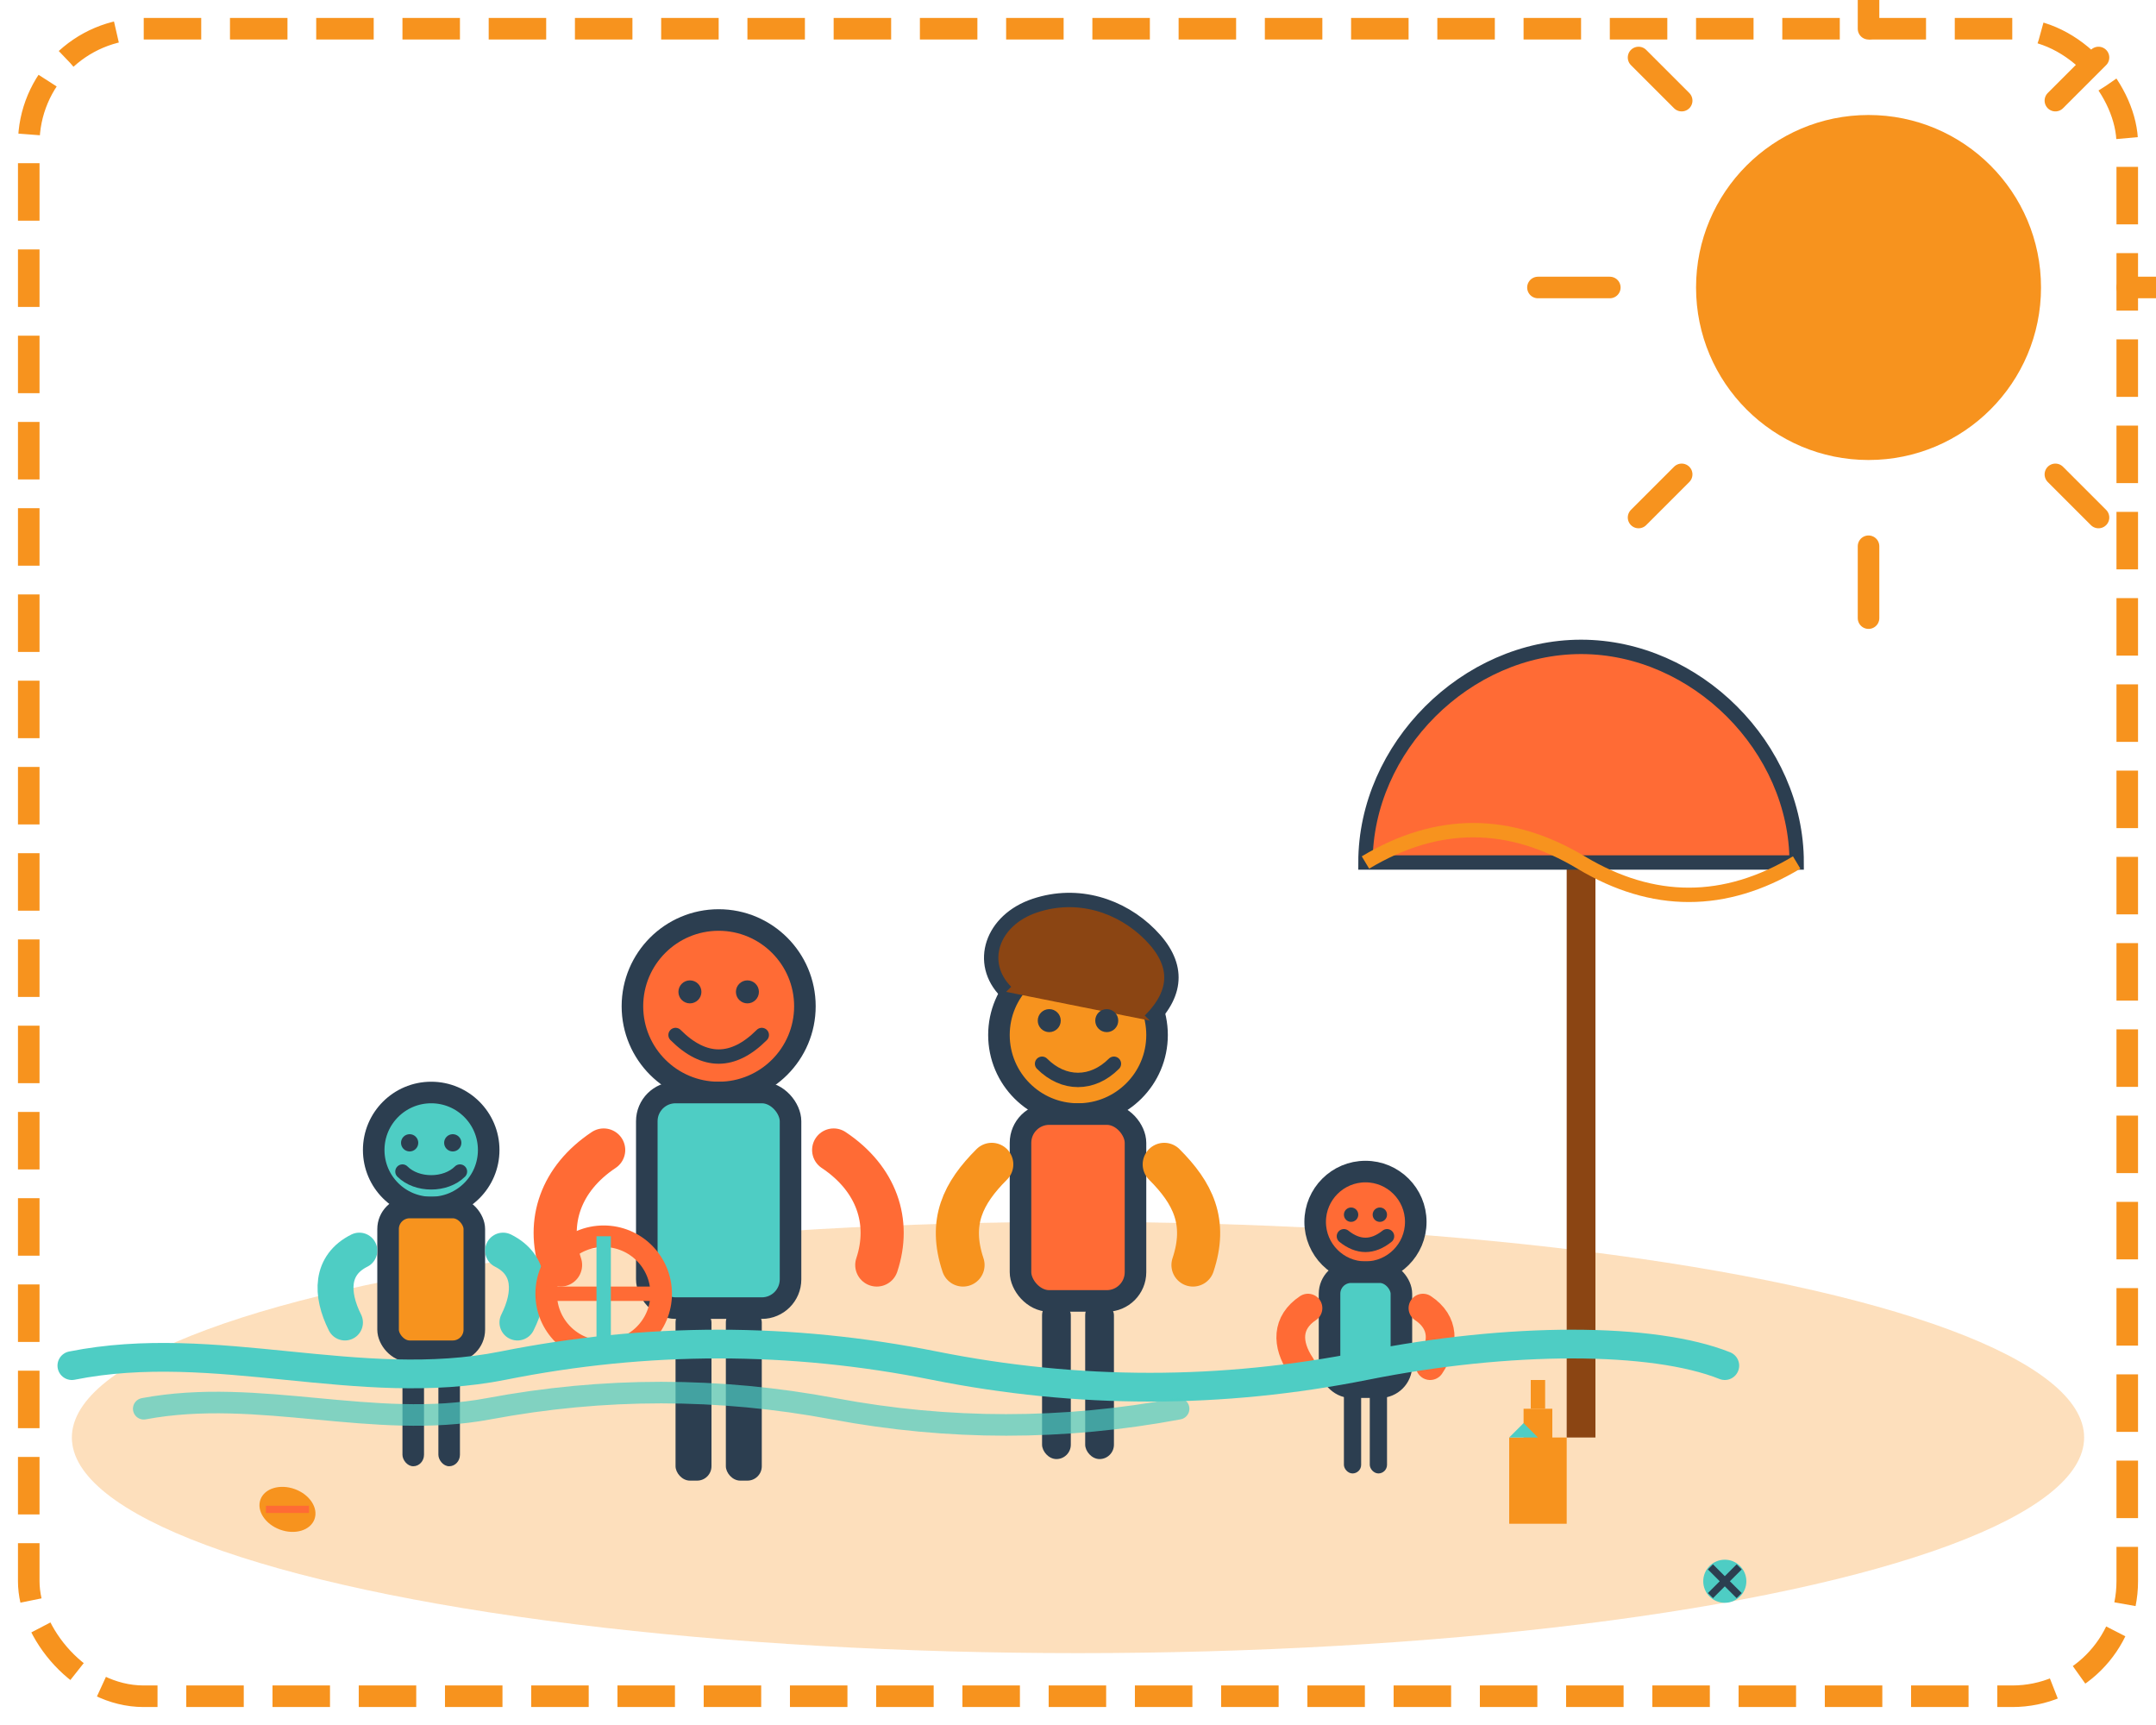 <svg width="150" height="120" viewBox="0 0 150 120" fill="none" xmlns="http://www.w3.org/2000/svg">
  <!-- Beach background -->
  <ellipse cx="75" cy="100" rx="70" ry="15" fill="#f7931e" opacity="0.3"/>
  
  <!-- Sun -->
  <g transform="translate(130, 20)">
    <circle cx="0" cy="0" r="12" fill="#f7931e"/>
    <!-- Sun rays -->
    <g stroke="#f7931e" stroke-width="1.5" stroke-linecap="round">
      <path d="M0 -18v-5"/>
      <path d="M13 -13l3-3"/>
      <path d="M18 0h5"/>
      <path d="M13 13l3 3"/>
      <path d="M0 18v5"/>
      <path d="M-13 13l-3 3"/>
      <path d="M-18 0h-5"/>
      <path d="M-13 -13l-3-3"/>
    </g>
  </g>
  
  <!-- Family group with hand-drawn style -->
  <!-- Father figure -->
  <g transform="translate(50, 70)">
    <!-- Head -->
    <circle cx="0" cy="0" r="6" fill="#ff6b35" stroke="#2c3e50" stroke-width="1.5"/>
    <!-- Eyes -->
    <circle cx="-2" cy="-1" r="0.8" fill="#2c3e50"/>
    <circle cx="2" cy="-1" r="0.8" fill="#2c3e50"/>
    <!-- Smile -->
    <path d="M-3 2c2 2 4 2 6 0" stroke="#2c3e50" stroke-width="1" fill="none" stroke-linecap="round"/>
    
    <!-- Body -->
    <rect x="-5" y="6" width="10" height="15" rx="2" fill="#4ecdc4" stroke="#2c3e50" stroke-width="1.5"/>
    
    <!-- Arms -->
    <path d="M-8 10c-3 2-4 5-3 8" stroke="#ff6b35" stroke-width="3" stroke-linecap="round"/>
    <path d="M8 10c3 2 4 5 3 8" stroke="#ff6b35" stroke-width="3" stroke-linecap="round"/>
    
    <!-- Legs -->
    <rect x="-3" y="21" width="2.5" height="12" rx="1" fill="#2c3e50"/>
    <rect x="0.5" y="21" width="2.5" height="12" rx="1" fill="#2c3e50"/>
  </g>
  
  <!-- Mother figure -->
  <g transform="translate(75, 72)">
    <!-- Head -->
    <circle cx="0" cy="0" r="5.5" fill="#f7931e" stroke="#2c3e50" stroke-width="1.5"/>
    <!-- Hair -->
    <path d="M-5 -3c-2-2-1-5 2-6s6 0 8 2s2 4 0 6" fill="#8B4513" stroke="#2c3e50" stroke-width="1"/>
    <!-- Eyes -->
    <circle cx="-2" cy="-1" r="0.8" fill="#2c3e50"/>
    <circle cx="2" cy="-1" r="0.8" fill="#2c3e50"/>
    <!-- Smile -->
    <path d="M-2.5 2c1.5 1.5 3.5 1.5 5 0" stroke="#2c3e50" stroke-width="1" fill="none" stroke-linecap="round"/>
    
    <!-- Body -->
    <rect x="-4" y="5.5" width="8" height="13" rx="2" fill="#ff6b35" stroke="#2c3e50" stroke-width="1.5"/>
    
    <!-- Arms -->
    <path d="M-6 9c-2 2-3 4-2 7" stroke="#f7931e" stroke-width="3" stroke-linecap="round"/>
    <path d="M6 9c2 2 3 4 2 7" stroke="#f7931e" stroke-width="3" stroke-linecap="round"/>
    
    <!-- Legs -->
    <rect x="-2.5" y="18.5" width="2" height="11" rx="1" fill="#2c3e50"/>
    <rect x="0.5" y="18.5" width="2" height="11" rx="1" fill="#2c3e50"/>
  </g>
  
  <!-- Child 1 (older) -->
  <g transform="translate(30, 80)">
    <!-- Head -->
    <circle cx="0" cy="0" r="4" fill="#4ecdc4" stroke="#2c3e50" stroke-width="1.5"/>
    <!-- Eyes -->
    <circle cx="-1.5" cy="-0.5" r="0.6" fill="#2c3e50"/>
    <circle cx="1.5" cy="-0.5" r="0.6" fill="#2c3e50"/>
    <!-- Smile -->
    <path d="M-2 1.5c1 1 3 1 4 0" stroke="#2c3e50" stroke-width="1" fill="none" stroke-linecap="round"/>
    
    <!-- Body -->
    <rect x="-3" y="4" width="6" height="10" rx="1.5" fill="#f7931e" stroke="#2c3e50" stroke-width="1.5"/>
    
    <!-- Arms -->
    <path d="M-5 7c-2 1-2 3-1 5" stroke="#4ecdc4" stroke-width="2.5" stroke-linecap="round"/>
    <path d="M5 7c2 1 2 3 1 5" stroke="#4ecdc4" stroke-width="2.5" stroke-linecap="round"/>
    
    <!-- Legs -->
    <rect x="-2" y="14" width="1.5" height="8" rx="0.8" fill="#2c3e50"/>
    <rect x="0.5" y="14" width="1.5" height="8" rx="0.8" fill="#2c3e50"/>
    
    <!-- Playing with beach ball -->
    <circle cx="12" cy="10" r="4" fill="none" stroke="#ff6b35" stroke-width="1.5"/>
    <path d="M8 10h8" stroke="#ff6b35" stroke-width="1"/>
    <path d="M12 6v8" stroke="#4ecdc4" stroke-width="1"/>
  </g>
  
  <!-- Child 2 (younger) -->
  <g transform="translate(95, 85)">
    <!-- Head -->
    <circle cx="0" cy="0" r="3.5" fill="#ff6b35" stroke="#2c3e50" stroke-width="1.5"/>
    <!-- Eyes -->
    <circle cx="-1" cy="-0.5" r="0.5" fill="#2c3e50"/>
    <circle cx="1" cy="-0.5" r="0.5" fill="#2c3e50"/>
    <!-- Smile -->
    <path d="M-1.5 1c1 0.8 2 0.8 3 0" stroke="#2c3e50" stroke-width="1" fill="none" stroke-linecap="round"/>
    
    <!-- Body -->
    <rect x="-2.5" y="3.5" width="5" height="8" rx="1.5" fill="#4ecdc4" stroke="#2c3e50" stroke-width="1.5"/>
    
    <!-- Arms -->
    <path d="M-4 6c-1.5 1-1.5 2.5-0.5 4" stroke="#ff6b35" stroke-width="2" stroke-linecap="round"/>
    <path d="M4 6c1.5 1 1.5 2.5 0.5 4" stroke="#ff6b35" stroke-width="2" stroke-linecap="round"/>
    
    <!-- Legs -->
    <rect x="-1.5" y="11.5" width="1.2" height="6" rx="0.6" fill="#2c3e50"/>
    <rect x="0.3" y="11.5" width="1.2" height="6" rx="0.6" fill="#2c3e50"/>
    
    <!-- Sand castle -->
    <g transform="translate(10, 15)">
      <rect x="0" y="0" width="4" height="6" fill="#f7931e"/>
      <rect x="1" y="-2" width="2" height="3" fill="#f7931e"/>
      <rect x="1.5" y="-4" width="1" height="2" fill="#f7931e"/>
      <polygon points="0,0 2,0 1,-1" fill="#4ecdc4"/>
    </g>
  </g>
  
  <!-- Beach accessories -->
  <!-- Beach umbrella -->
  <g transform="translate(110, 60)">
    <line x1="0" y1="0" x2="0" y2="40" stroke="#8B4513" stroke-width="2"/>
    <path d="M-15 0c0-8 7-15 15-15s15 7 15 15z" fill="#ff6b35" stroke="#2c3e50" stroke-width="1"/>
    <path d="M-15 0c5-3 10-3 15 0s10 3 15 0" stroke="#f7931e" stroke-width="1"/>
  </g>
  
  <!-- Seashells -->
  <g transform="translate(20, 105)">
    <ellipse cx="0" cy="0" rx="2" ry="1.5" fill="#f7931e" transform="rotate(20)"/>
    <path d="M-1.5 0l3 0" stroke="#ff6b35" stroke-width="0.5"/>
  </g>
  
  <g transform="translate(120, 110)">
    <circle cx="0" cy="0" r="1.5" fill="#4ecdc4"/>
    <path d="M-1 -1l2 2M1 -1l-2 2" stroke="#2c3e50" stroke-width="0.5"/>
  </g>
  
  <!-- Waves -->
  <path d="M5 95c10-2 20 2 30 0s20-2 30 0s20 2 30 0s20-2 25 0" 
        stroke="#4ecdc4" stroke-width="2" fill="none" stroke-linecap="round"/>
  <path d="M10 98c8-1.5 16 1.5 24 0s16-1.5 24 0s16 1.5 24 0" 
        stroke="#4ecdc4" stroke-width="1.5" fill="none" stroke-linecap="round" opacity="0.7"/>
  
  <!-- Decorative border -->
  <rect x="2" y="2" width="146" height="116" fill="none" stroke="#f7931e" 
        stroke-width="1.5" stroke-dasharray="4,2" rx="8"/>
</svg>
